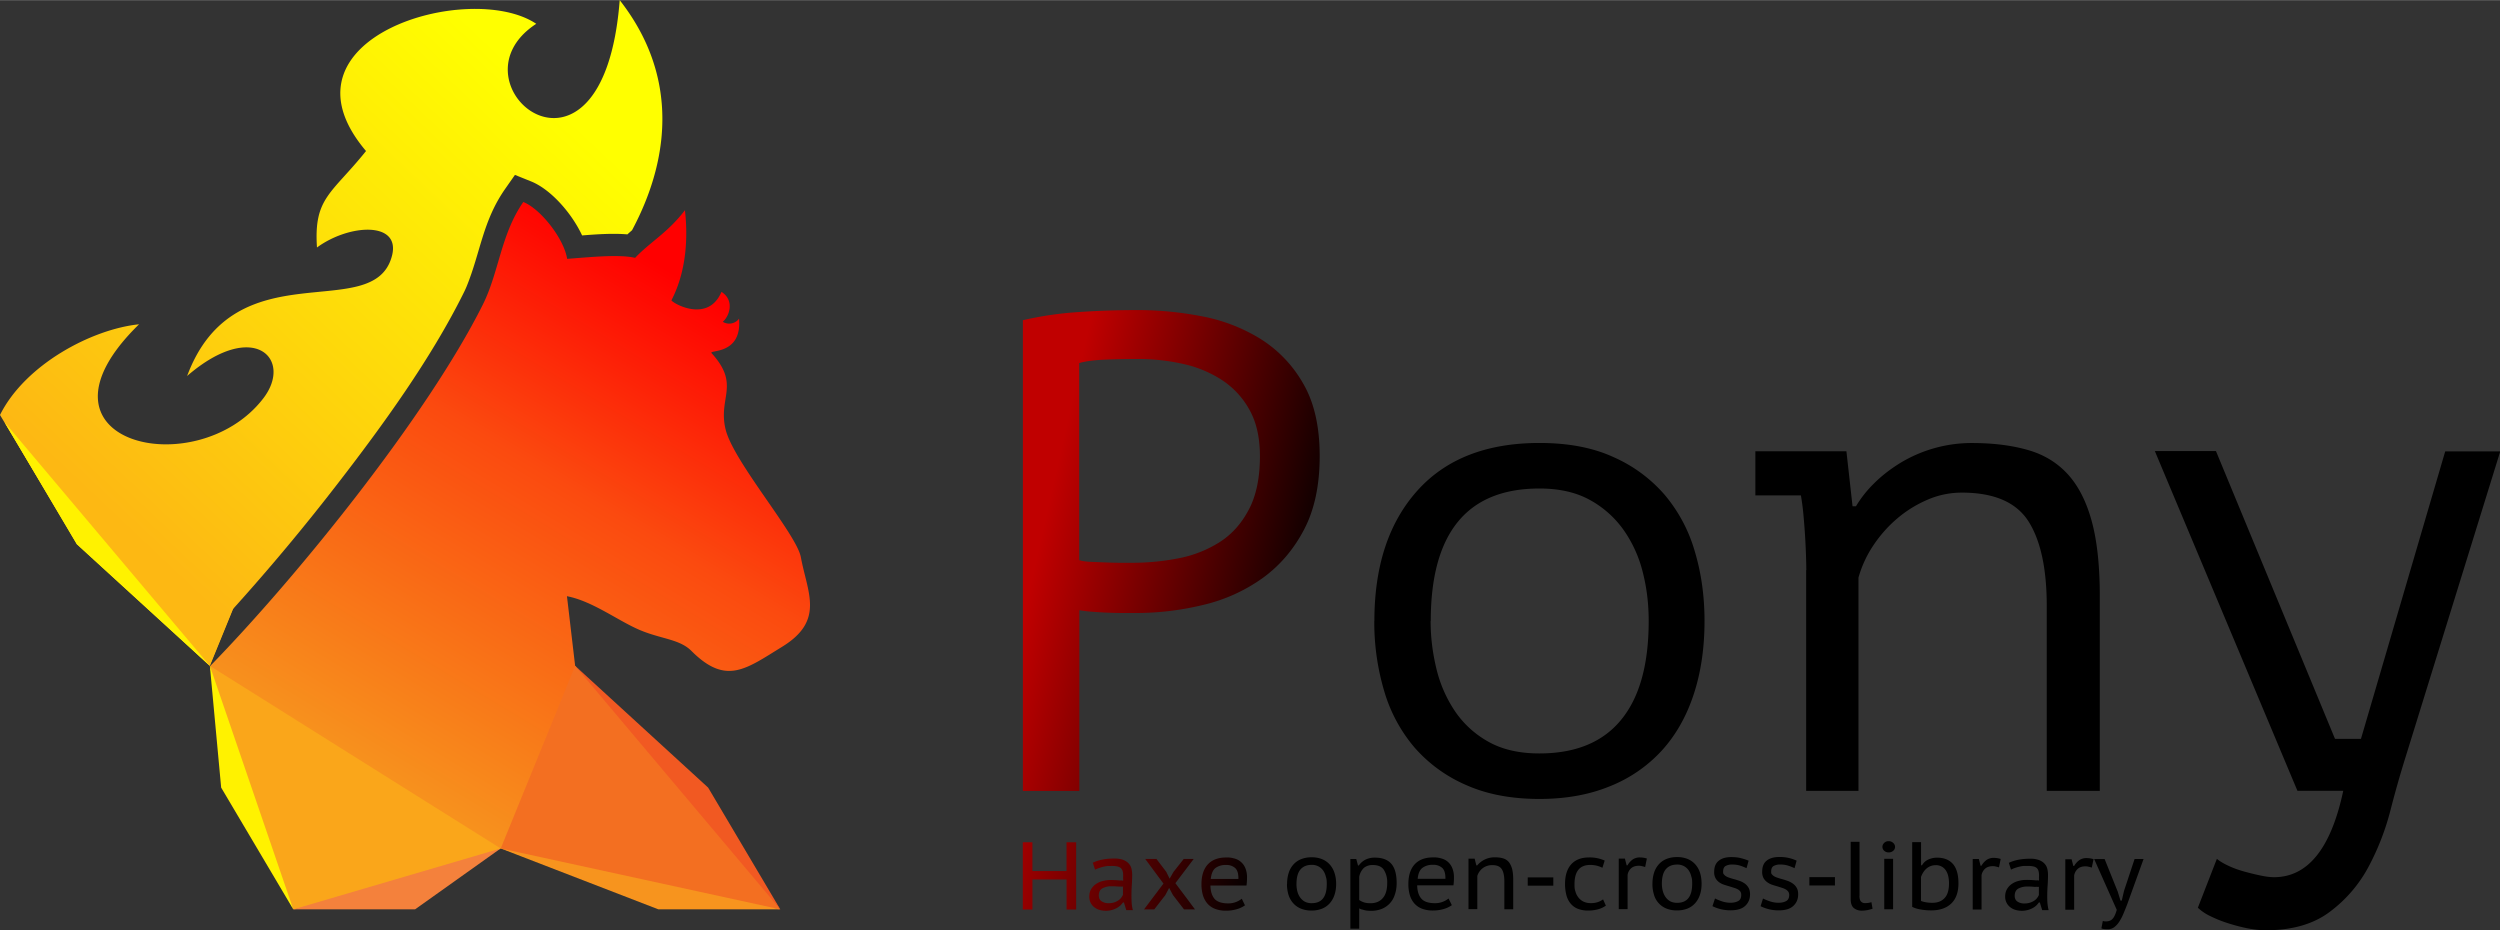 <svg xmlns="http://www.w3.org/2000/svg" width="704" height="262" viewBox="0 0 87.674 32.619" shape-rendering="geometricPrecision" image-rendering="optimizeQuality" fill-rule="evenodd" clip-rule="evenodd"><rect x="0" y="0" width="87.674" height="32.619" fill="#333333" stroke="none"/><defs><linearGradient id="a" gradientUnits="userSpaceOnUse" x1="12.784" y1="27.311" x2="23.498" y2="9.515"><stop stop-color="#f7941e"/><stop offset=".6" stop-color="#fb4a0f"/><stop offset="1" stop-color="red"/></linearGradient><linearGradient id="c" gradientUnits="userSpaceOnUse" x1="4.886" y1="19.02" x2="19.442" y2="3.596"><stop stop-color="#fdb813"/><stop offset="1" stop-color="#ff0"/></linearGradient><linearGradient id="b" gradientUnits="userSpaceOnUse" x1="45.991" y1="22.507" x2="36.18" y2="20.294"><stop/><stop offset="1" stop-color="#c00000"/></linearGradient></defs><path d="M20.17 23.347l-.287-2.443c.883.168 1.763.842 2.528 1.174.77.332 1.42.324 1.84.748 1.21 1.206 1.89.644 3.18-.15 1.497-.92.886-1.887.655-3.14-.146-.804-2.37-3.358-2.64-4.485-.272-1.114.528-1.552-.49-2.67-.12-.13 1.072.08.962-1.21a.43.43 0 0 1-.57.11c.236-.2.42-.753-.046-1.05-.46 1.08-1.64.44-1.756.3.14-.287.68-1.314.475-3.165-.6.788-1.22 1.114-1.748 1.672-.57-.136-1.692-.014-2.384.035-.1-.676-.906-1.74-1.537-1.994-.79 1.138-.852 2.466-1.42 3.6-1.95 3.9-6.5 9.534-9.56 12.672l3.793 6.405h12.81l-3.796-6.404" fill="url(#a)"/><g fill-rule="nonzero"><path d="M74.26 31.24l.105.34h.044l.08-.343.37-1.116h.315l-.58 1.606c-.043.11-.086.217-.13.32a1.725 1.725 0 0 1-.145.275.762.762 0 0 1-.174.19.36.36 0 0 1-.22.07c-.09 0-.167 0-.23-.03l.05-.26a.32.32 0 0 0 .1.017.43.43 0 0 0 .124-.017.25.25 0 0 0 .104-.06.42.42 0 0 0 .086-.125c.028-.053.05-.12.075-.204l-.792-1.78h.367l.45 1.12m-.906-.823a1.32 1.32 0 0 0-.11-.03.418.418 0 0 0-.102-.013c-.12 0-.212.03-.278.092a.392.392 0 0 0-.123.23v1.2h-.31v-1.77h.22l.06.235h.03a.647.647 0 0 1 .18-.203.44.44 0 0 1 .26-.073.82.82 0 0 1 .24.038l-.063.3m-1.85.673c-.02-.002-.038-.006-.058 0a.173.173 0 0 0-.077 0l-.11-.01a2.234 2.234 0 0 0-.15-.003.65.65 0 0 0-.333.073c-.083.05-.124.135-.124.254 0 .09.032.156.096.2a.42.42 0 0 0 .246.066.607.607 0 0 0 .346-.1.398.398 0 0 0 .1-.094.475.475 0 0 0 .06-.103v-.27m-1.055-.857c.2-.097.45-.145.75-.145a.85.85 0 0 1 .323.052c.082.035.146.08.19.133a.412.412 0 0 1 .09.18.95.95 0 0 1 .022.196c0 .123-.005.247-.013.372a5.1 5.1 0 0 0-.014.403c0 .086.002.168.01.248.01.08.02.156.04.22h-.227l-.083-.27h-.033a.91.91 0 0 1-.09.106.593.593 0 0 1-.13.092.803.803 0 0 1-.62.057.54.54 0 0 1-.18-.1.466.466 0 0 1-.163-.364c0-.1.023-.19.067-.263a.56.56 0 0 1 .17-.18.733.733 0 0 1 .24-.105 1.04 1.04 0 0 1 .264-.034 3.165 3.165 0 0 1 .3.013c.032.003.06.007.082 0l.06.01a.218.218 0 0 0 .002-.088 1.21 1.21 0 0 0 .003-.095.543.543 0 0 0-.02-.157.215.215 0 0 0-.064-.103.275.275 0 0 0-.123-.054.925.925 0 0 0-.19-.016h-.14a1.406 1.406 0 0 0-.31.072c-.05.018-.096.037-.136.057l-.084-.26m-.337.182a1.32 1.32 0 0 0-.11-.03.412.412 0 0 0-.102-.013c-.12 0-.21.03-.277.09a.392.392 0 0 0-.123.23v1.2h-.31v-1.77h.216l.06.236h.03a.647.647 0 0 1 .18-.204.44.44 0 0 1 .26-.073.82.82 0 0 1 .235.038l-.06.297m-2.215-.078a.488.488 0 0 0-.337.127.602.602 0 0 0-.11.135.756.756 0 0 0-.072.152v.84c.11.044.246.065.403.065.177 0 .32-.055.422-.164.105-.11.157-.283.157-.523 0-.09-.01-.175-.028-.25a.594.594 0 0 0-.084-.2.407.407 0 0 0-.35-.183m-.828-.807h.31v.81h.034a.474.474 0 0 1 .22-.2.734.734 0 0 1 .307-.066c.246 0 .43.076.56.225.126.15.19.374.19.675 0 .31-.084.544-.25.706-.166.16-.4.243-.7.243-.15 0-.284-.013-.404-.037a.935.935 0 0 1-.268-.087v-2.27m-1.045.17c0-.053.02-.1.06-.14a.208.208 0 0 1 .16-.063.22.22 0 0 1 .16.062.19.19 0 0 1 .064.14.18.18 0 0 1-.063.134.232.232 0 0 1-.16.058.218.218 0 0 1-.16-.06.183.183 0 0 1-.06-.136m.064.42h.31v1.77h-.31v-1.77m-.87 1.3c0 .094.02.16.054.197a.182.182 0 0 0 .14.057.722.722 0 0 0 .226-.033l.04.23a.61.61 0 0 1-.082.024 2.06 2.06 0 0 1-.096.024c-.033.006-.067.01-.1.014a1.036 1.036 0 0 1-.092.005.428.428 0 0 1-.29-.094c-.07-.06-.107-.166-.107-.31v-2.01h.31v1.89m-1.76-.65h.898v.29h-.897v-.29m-.707.623a.195.195 0 0 0-.032-.113.28.28 0 0 0-.085-.077.603.603 0 0 0-.126-.056l-.15-.048a6.175 6.175 0 0 1-.197-.06.617.617 0 0 1-.178-.09.447.447 0 0 1-.13-.142.44.44 0 0 1-.05-.224c0-.176.05-.307.155-.39.107-.087.253-.13.44-.13a1.366 1.366 0 0 1 .613.128l-.073.263a1.924 1.924 0 0 0-.216-.085.876.876 0 0 0-.278-.042.45.45 0 0 0-.246.055c-.054.036-.08.1-.08.196 0 .04 0 .07.03.097a.3.3 0 0 0 .08.067c.035.02.074.036.12.05.044.015.09.03.14.043.068.018.135.04.202.063a.75.75 0 0 1 .185.095.46.46 0 0 1 .138.15c.035.06.052.137.052.23 0 .165-.056.3-.17.405-.11.104-.28.156-.505.156a1.4 1.4 0 0 1-.643-.146l.085-.27c.062.032.143.066.242.1.1.033.2.05.3.05.11 0 .2-.02.27-.06.072-.038.107-.112.107-.22m-1.683 0a.195.195 0 0 0-.03-.113.27.27 0 0 0-.087-.076.603.603 0 0 0-.126-.053l-.15-.047a5.45 5.45 0 0 1-.196-.06.636.636 0 0 1-.18-.087.447.447 0 0 1-.13-.143.44.44 0 0 1-.05-.223c0-.175.053-.306.158-.39.105-.086.25-.13.44-.13.14 0 .26.014.357.042.097.024.18.053.253.084l-.073.263a1.85 1.85 0 0 0-.217-.087.876.876 0 0 0-.278-.04.45.45 0 0 0-.246.054c-.054.036-.08.1-.08.196 0 .04 0 .07.03.097a.27.27 0 0 0 .08.068c.034.02.073.036.118.05.045.015.092.03.14.043.07.017.136.04.203.062a.74.74 0 0 1 .186.094c.055.04.1.09.135.15s.052.137.052.23c0 .165-.057.3-.17.405-.11.103-.28.155-.506.155a1.4 1.4 0 0 1-.642-.145l.09-.27c.062.033.143.067.242.1.1.034.2.05.3.05.11 0 .2-.02.27-.06.073-.037.108-.11.108-.22m-2.784-.387c0 .083.01.165.03.245.02.08.05.15.093.213a.5.5 0 0 0 .164.155c.07.038.15.057.25.057.35 0 .526-.222.526-.667 0-.087 0-.172-.03-.253a.635.635 0 0 0-.09-.215.474.474 0 0 0-.408-.207c-.175 0-.308.057-.4.168-.09.11-.135.28-.135.507m-.33 0c0-.146.02-.277.058-.393a.787.787 0 0 1 .17-.296.716.716 0 0 1 .27-.185.975.975 0 0 1 .368-.063.94.94 0 0 1 .377.07.738.738 0 0 1 .27.198.82.82 0 0 1 .16.297c.034.115.05.24.05.374 0 .144-.02.273-.06.388a.83.83 0 0 1-.17.294.718.718 0 0 1-.27.186.967.967 0 0 1-.36.063.957.957 0 0 1-.385-.07.74.74 0 0 1-.427-.49 1.247 1.247 0 0 1-.052-.37m-.26-.593a1.32 1.32 0 0 0-.11-.03.412.412 0 0 0-.102-.013c-.12 0-.21.03-.277.09a.392.392 0 0 0-.122.23v1.2h-.31v-1.77h.216l.06.236h.03a.647.647 0 0 1 .18-.204.44.44 0 0 1 .26-.074.82.82 0 0 1 .24.038l-.06.297M56.31 31.76a.842.842 0 0 1-.276.126 1.3 1.3 0 0 1-.333.042.973.973 0 0 1-.38-.067.643.643 0 0 1-.25-.19.763.763 0 0 1-.14-.292 1.557 1.557 0 0 1-.046-.38c0-.3.072-.53.218-.694.146-.16.354-.24.626-.24a1.28 1.28 0 0 1 .547.11l-.08.253a.938.938 0 0 0-.427-.1c-.37 0-.552.226-.552.675 0 .085 0 .167.03.247.02.08.054.15.1.21a.5.5 0 0 0 .177.15.574.574 0 0 0 .268.057.72.72 0 0 0 .25-.038.667.667 0 0 0 .177-.094l.1.226m-2.742-.997h.897v.29h-.897v-.29m-.82 1.12v-.98c0-.19-.03-.332-.09-.426-.06-.095-.17-.143-.325-.143a.55.55 0 0 0-.343.106.554.554 0 0 0-.19.27v1.167h-.31v-1.77h.216l.06.236h.03a.792.792 0 0 1 .63-.283c.103 0 .194.012.273.035a.41.41 0 0 1 .2.125c.05.06.09.14.12.24.025.1.04.225.04.378v1.043h-.31m-2.068-1.065c.004-.18-.032-.31-.11-.383a.45.45 0 0 0-.325-.11.58.58 0 0 0-.375.11c-.092.073-.146.2-.162.38h.97m.235.92a.962.962 0 0 1-.292.14 1.324 1.324 0 0 1-.38.052 1.03 1.03 0 0 1-.386-.065.678.678 0 0 1-.268-.187.783.783 0 0 1-.156-.293 1.353 1.353 0 0 1-.05-.384c0-.3.075-.532.224-.693.15-.16.363-.24.64-.24a.84.84 0 0 1 .262.028c.088.02.166.055.236.108a.58.58 0 0 1 .17.22.84.84 0 0 1 .066.36 1.97 1.97 0 0 1-.017.264H49.7c.004.206.054.362.15.47.092.104.253.156.48.156a.747.747 0 0 0 .47-.165l.117.237m-2.77-1.41a.464.464 0 0 0-.316.1.588.588 0 0 0-.164.31v.816a.66.66 0 0 0 .167.083c.06.02.138.03.233.03.18 0 .324-.06.427-.18.103-.117.155-.295.155-.53a.813.813 0 0 0-.117-.46c-.075-.114-.205-.17-.386-.17m-.792-.21h.21l.06.225h.03a.638.638 0 0 1 .235-.204.725.725 0 0 1 .328-.07c.256 0 .447.07.573.213.126.14.19.37.19.682 0 .148-.022.283-.064.403a.782.782 0 0 1-.46.5.984.984 0 0 1-.374.067 1.51 1.51 0 0 1-.12-.005.633.633 0 0 1-.105-.017 1.45 1.45 0 0 1-.094-.026c-.03 0-.062-.023-.096-.036v.71h-.31v-2.45m-1.89.886c0 .083.008.165.028.245.02.08.05.15.094.216a.5.5 0 0 0 .165.153.5.5 0 0 0 .25.056c.35 0 .525-.223.525-.668 0-.087 0-.172-.03-.253a.635.635 0 0 0-.09-.215.474.474 0 0 0-.407-.208c-.175 0-.308.057-.4.168-.09.11-.135.28-.135.507m-.33 0c0-.146.02-.277.057-.393a.787.787 0 0 1 .167-.295.716.716 0 0 1 .27-.187.975.975 0 0 1 .366-.065.94.94 0 0 1 .378.07.738.738 0 0 1 .27.197.82.82 0 0 1 .16.297c.036.113.053.238.053.372 0 .144-.02.273-.06.388a.83.83 0 0 1-.168.293.718.718 0 0 1-.27.186.967.967 0 0 1-.363.064.957.957 0 0 1-.383-.07.732.732 0 0 1-.27-.196.798.798 0 0 1-.16-.295 1.247 1.247 0 0 1-.05-.37m36.76-5.09h.904l2.954-10.08h1.93L84.37 26.52a37.752 37.752 0 0 0-.538 1.893 8.875 8.875 0 0 1-.774 1.99 4.764 4.764 0 0 1-1.358 1.573c-.572.43-1.32.643-2.24.643-.206 0-.424-.027-.654-.07a6.515 6.515 0 0 1-.68-.18 4.405 4.405 0 0 1-.62-.25 1.696 1.696 0 0 1-.428-.29l.667-1.715c.095.08.226.16.393.238.167.08.35.147.548.203.2.055.393.103.584.143.19.04.35.06.477.06 1.19 0 2-1.01 2.43-3.03H80.57l-5-11.913h2.143l4.17 10.08M63.347 19.99a23.77 23.77 0 0 0-.107-2.002 8.483 8.483 0 0 0-.083-.62H61.56V15.82h3.193l.215 1.93h.12a3.99 3.99 0 0 1 .63-.798c.262-.264.568-.5.917-.717a4.838 4.838 0 0 1 2.525-.703c.73 0 1.378.08 1.942.24.564.158 1.032.44 1.406.845.373.405.655.953.845 1.644.19.69.286 1.57.286 2.63v6.84h-1.86v-6.48c0-1.32-.217-2.31-.646-2.98-.43-.665-1.207-1-2.335-1a3.02 3.02 0 0 0-1.203.25c-.39.168-.743.387-1.06.657-.318.27-.597.584-.835.94a3.952 3.952 0 0 0-.524 1.133v7.48h-1.835v-7.744m-13.17 1.784c0 .557.067 1.113.202 1.67a4.57 4.57 0 0 0 .655 1.5 3.42 3.42 0 0 0 1.18 1.072c.485.27 1.076.405 1.775.405 1.27 0 2.227-.393 2.87-1.18.645-.785.966-1.94.966-3.465 0-.572-.062-1.132-.2-1.68a4.434 4.434 0 0 0-.664-1.49 3.52 3.52 0 0 0-1.19-1.07c-.486-.27-1.077-.406-1.776-.406-1.27 0-2.225.388-2.86 1.166-.635.778-.953 1.938-.953 3.48m-1.977 0c0-1.923.5-3.443 1.5-4.563 1-1.12 2.43-1.68 4.29-1.68 1 0 1.86.16 2.583.49a5.08 5.08 0 0 1 1.8 1.32 5.37 5.37 0 0 1 1.06 1.98c.23.76.345 1.58.345 2.45 0 .952-.127 1.813-.382 2.584-.254.77-.627 1.427-1.12 1.967a4.95 4.95 0 0 1-1.822 1.25c-.722.296-1.543.443-2.465.443-.988 0-1.845-.163-2.576-.49a5.067 5.067 0 0 1-1.81-1.32 5.38 5.38 0 0 1-1.06-1.978 8.458 8.458 0 0 1-.346-2.454"/><path d="M43.43 30.82c.004-.18-.032-.306-.11-.38a.45.45 0 0 0-.325-.11.58.58 0 0 0-.374.11c-.09.074-.14.2-.16.38h.97m.237.92a.962.962 0 0 1-.293.14 1.324 1.324 0 0 1-.38.053 1.03 1.03 0 0 1-.386-.066.678.678 0 0 1-.268-.187.798.798 0 0 1-.156-.293 1.353 1.353 0 0 1-.05-.384c0-.304.076-.535.225-.696.15-.16.36-.24.64-.24a.84.84 0 0 1 .26.028.572.572 0 0 1 .406.326.84.84 0 0 1 .066.36 1.97 1.97 0 0 1-.018.27H42.45c.003.206.053.362.147.47.094.104.255.156.482.156a.747.747 0 0 0 .47-.165l.113.236M40.8 30.98l-.638-.862h.394l.344.452.118.24.138-.24.357-.452h.35l-.643.85.344.458c.117.155.23.31.344.462h-.384l-.388-.502-.135-.253-.133.253-.39.502h-.358l.683-.907m-1.416.11c-.018-.003-.037-.007-.057 0a.173.173 0 0 0-.077-.003l-.107-.007a2.234 2.234 0 0 0-.153-.005.65.65 0 0 0-.334.074c-.084.05-.125.132-.125.25 0 .09.032.158.096.2a.42.42 0 0 0 .247.07.596.596 0 0 0 .345-.1.398.398 0 0 0 .1-.094.475.475 0 0 0 .06-.103v-.27m-1.054-.854c.202-.098.452-.146.75-.146.135 0 .244.02.325.053.082.035.146.08.19.133a.412.412 0 0 1 .09.18.95.95 0 0 1 .022.197c0 .124-.005.248-.013.373a5.125 5.125 0 0 0-.003.655c.01.08.02.153.04.22h-.23l-.084-.27h-.032a.91.91 0 0 1-.09.103.593.593 0 0 1-.13.093.803.803 0 0 1-.62.06.54.54 0 0 1-.18-.1.454.454 0 0 1-.12-.155.483.483 0 0 1-.043-.207c0-.1.023-.188.067-.262a.56.56 0 0 1 .17-.18.742.742 0 0 1 .24-.105 1.04 1.04 0 0 1 .265-.034 3.184 3.184 0 0 1 .298.013c.035.002.06.006.085 0l.06.01a.218.218 0 0 0 0-.09 1.21 1.21 0 0 0 .004-.093.543.543 0 0 0-.02-.157.215.215 0 0 0-.068-.105.27.27 0 0 0-.123-.055.925.925 0 0 0-.19-.016c-.042 0-.09.003-.14 0a1.406 1.406 0 0 0-.31.075 1.06 1.06 0 0 0-.135.054l-.084-.26m-.912.604h-1.2v1.055h-.338v-2.36h.337v1.01h1.197v-1.01h.337v2.36h-.336v-1.06m2.54-18.247c-.414 0-.81.007-1.192.023-.38.016-.683.055-.905.12v6.91c.08.03.208.05.38.06l.55.022c.19.008.374.012.55.012h.38a8.44 8.44 0 0 0 1.61-.155 4.156 4.156 0 0 0 1.44-.56c.43-.27.774-.65 1.035-1.144.262-.49.393-1.12.393-1.88 0-.65-.123-1.195-.37-1.632a2.94 2.94 0 0 0-.977-1.048 4.108 4.108 0 0 0-1.37-.56 7.123 7.123 0 0 0-1.524-.168m-4.074-1.36a12.073 12.073 0 0 1 1.955-.286c.7-.048 1.39-.07 2.073-.07.73 0 1.473.07 2.227.214a6.046 6.046 0 0 1 2.06.785 4.42 4.42 0 0 1 1.514 1.573c.39.667.582 1.516.582 2.55 0 1.015-.18 1.873-.546 2.572-.365.7-.85 1.266-1.453 1.703a5.893 5.893 0 0 1-2.072.94 9.996 9.996 0 0 1-2.404.287h-.392a14.234 14.234 0 0 1-1.156-.048 4.112 4.112 0 0 1-.406-.05v6.338h-1.98V11.23" fill="url(#b)"/></g><path fill="#fdb813" d="M3.23 19.08l4.13 4.267 2.61-6.404z"/><path fill="#faa61a" d="M10.286 31.886l3.954-.534 3.32-1.6-10.2-6.405.93 4.27z"/><path fill="#f36f21" d="M27.364 31.886l-3.064-4.27-4.13-4.27-2.61 6.405 5.22 1.606z"/><path d="M.165 14.808l2.53 4.272 4.665 4.267zm10.12 17.078l-2.925-8.54.396 4.27z" fill="#fff200"/><path fill="#f4813c" d="M10.286 31.886h4.27l3-2.135z"/><path fill="#f7941e" d="M27.364 31.886L17.56 29.75l5.53 2.136z"/><path d="M27.364 31.886l-2.53-4.27-4.664-4.27zm-7.194-8.54l-.12-1.286z" fill="#f15922"/><path d="M7.357 23.344l-4.743-4.446L0 14.548c.886-1.776 3.226-3.01 4.876-3.18-4.257 4.158 2.02 5.638 4.356 2.6 1.06-1.375-.33-2.808-2.67-.787 1.68-4.513 6.55-1.77 7.184-4.214.316-1.218-1.5-1.123-2.63-.292-.117-1.75.508-1.872 1.72-3.383C9.46 1.31 16.488-.723 18.806.83 15.58 2.936 21.153 7.484 21.733 0c2.594 3.317 1.185 6.66.432 8.07-.055.048-.11.096-.163.145-.495-.043-1.07-.005-1.588.037-.37-.794-1.104-1.617-1.785-1.893l-.57-.23-.35.5c-.78 1.123-.857 2.21-1.34 3.4-.04.1-.088.198-.136.293-1.138 2.277-2.8 4.576-4.355 6.588a74.296 74.296 0 0 1-3.72 4.457l-.806 1.97" fill="url(#c)"/><path fill="#fff200" d="M.165 14.808l2.53 4.272 4.665 4.266z"/></svg>